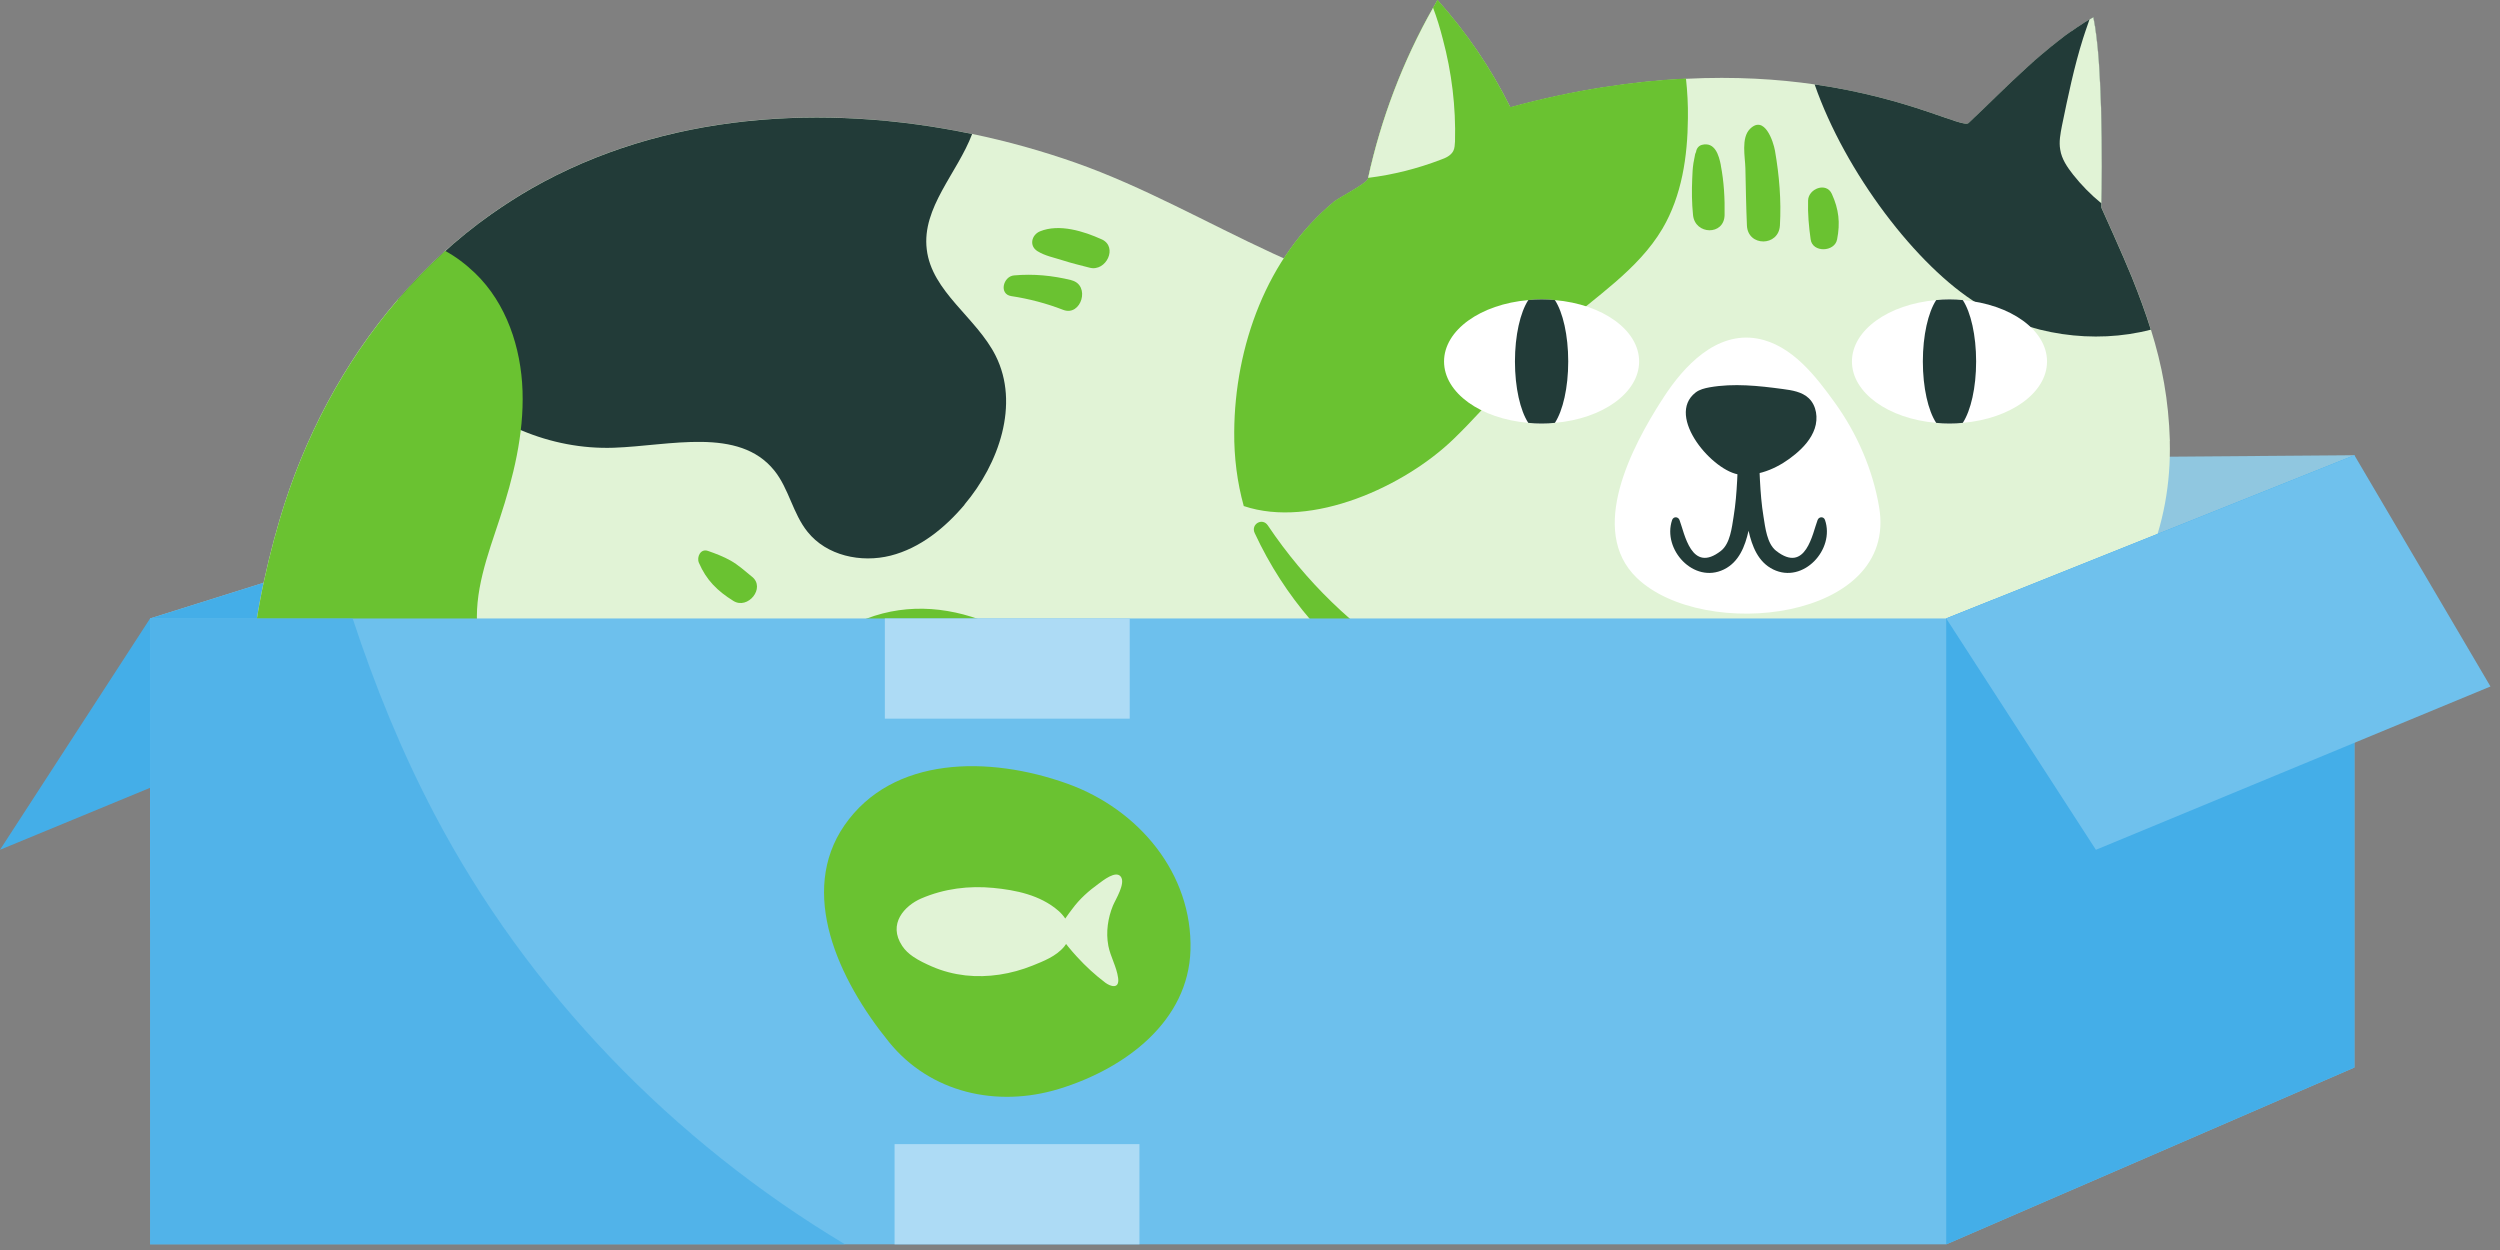 <svg viewBox="0 0 244 122" fill="none" xmlns="http://www.w3.org/2000/svg">
<rect x="0" y="0" width="244" height="122" fill="#808080" stroke="none"/>
<g clip-path="url(#clip0_2298_4902)">
<path d="M229.79 44.43L190.21 89.58H14.65V60.36L61.13 45.75L229.79 44.43Z" fill="#90C7E0"/>
<path d="M61.13 45.75V89.58H14.65V60.36L61.13 45.75Z" fill="#44AEE8"/>
<path d="M211.77 43.05C211.99 51.32 208.83 59.03 202.54 64.5C197.14 69.21 190.29 71.96 183.29 73.54C175.43 75.34 167 75.79 158.76 74.77C149.19 73.59 138.84 70.46 131.24 64.32C126.43 60.44 122.95 55.25 121.39 49.42C120.75 47.1 120.44 44.68 120.46 42.2C120.51 33.87 123.63 25.1 130.22 19.68C130.69 19.3 133.42 17.9 133.51 17.46C133.51 17.43 133.53 17.41 133.53 17.37C134.79 11.59 136.94 5.93 139.87 0.77C140.01 0.51 140.16 0.25 140.3 0.01C143.12 3.16 145.53 6.69 147.41 10.48C153.76 8.75 159.49 7.94 164.55 7.69C169.34 7.45 173.55 7.72 177.12 8.24C186.47 9.59 191.59 12.53 192.14 12.01C193.97 10.3 195.91 8.32 197.96 6.47C198.39 6.09 198.83 5.69 199.28 5.31C199.35 5.24 199.44 5.17 199.51 5.12C199.93 4.76 200.38 4.41 200.81 4.06C201.33 3.64 201.83 3.26 202.37 2.92C202.58 2.76 202.79 2.63 203.01 2.49C203.32 2.27 203.63 2.07 203.94 1.9C204.06 1.81 204.2 1.74 204.32 1.68C204.55 2.8 204.72 4.24 204.84 5.8C204.87 6.27 204.89 6.75 204.93 7.25C205 8.32 205.03 9.43 205.07 10.52C205.19 14.62 205.14 18.55 205.1 19.83V20.26C205.1 20.26 207.25 25 208.08 27.06C208.79 28.83 209.41 30.5 209.93 32.17C211.02 35.65 211.66 39.04 211.78 43.04L211.77 43.05Z" fill="#E1F3D6"/>
<path d="M216.46 83.43C216.32 84.54 215.85 85.59 215.14 86.48C213.77 88.26 211.51 89.35 209.36 88.7C211.71 89.38 212.54 92.58 211.49 94.79C210.45 97.01 208.15 98.34 205.88 99.26C203.28 100.32 200.57 101.01 197.81 101.44C195.44 101.84 193.03 102.05 190.64 102.15C177.88 102.77 165.14 100.92 152.41 100.04C150.63 99.92 148.84 99.82 147.06 99.75C136.03 99.28 124.89 99.94 114.59 103.77C111.2 105.03 108.12 105.86 104.6 105.02C101.09 104.17 97.69 102.42 95.41 99.6C94.28 98.22 93.44 96.52 93.4 94.72C93.38 93.49 93.75 92.28 94.13 91.12C95.79 85.96 97.71 80.91 99.88 75.94C100.75 74 101.65 72.06 102.93 70.37C104.44 68.36 106.43 66.79 108.42 65.25C112.64 61.96 116.97 58.72 121.85 56.54C132.96 51.62 145.79 52.75 157.68 55.26C160.8 55.94 163.41 56.92 166.39 58.03C177.21 62.1 188.11 65.92 199.1 69.47C200.4 69.92 201.7 70.34 203.01 70.75C206.21 71.77 209.48 72.81 212.17 74.83C214.85 76.86 216.86 80.11 216.46 83.45V83.43Z" fill="#E1F3D6"/>
<path d="M112.92 91.82C115.26 92.27 117.65 92.27 120.03 92.41C121.54 92.48 123.06 92.64 124.53 92.98C128.44 93.88 132.37 97.06 132.01 101.06C131.8 103.29 130.26 105.23 128.36 106.41C126.46 107.6 124.24 108.16 122.04 108.57C119.58 109.04 117.09 109.45 114.6 109.78C102.55 111.42 90.16 111.6 77.99 110.49C72.57 110.01 67.19 109.26 61.91 108.29C59.9 107.93 57.86 107.48 55.83 106.92C52.06 105.93 48.3 104.62 44.77 102.92C37.47 99.41 31.15 94.2 27.65 86.58C27.25 85.7 26.89 84.8 26.58 83.88C22.75 73.29 24.19 61.21 27.32 50.63C29.64 42.79 33.53 35.4 38.83 29.24C40.27 27.56 41.81 25.97 43.45 24.48C44.87 23.22 46.36 22.02 47.92 20.91C49.2 20.01 50.52 19.16 51.88 18.38C64.79 11.02 80.4 10.04 94.87 13.07C98.31 13.78 101.69 14.73 104.94 15.87C118.22 20.54 129.9 30.15 144.61 29.94L144.13 33.26C142.57 50.79 135.35 67.84 123.65 81.55C120.45 85.31 116.9 88.82 112.9 91.8L112.92 91.82Z" fill="#E1F3D6"/>
<path d="M94.14 49.26C92.22 51.53 89.8 53.5 86.92 54.23C84.03 54.96 80.67 54.23 78.82 51.91C77.38 50.13 77 47.69 75.57 45.92C72.11 41.63 65.39 43.51 59.89 43.7C53.75 43.91 47.55 41.29 43.41 36.76C41.07 34.18 39.58 31.67 38.84 29.25C41.51 26.12 44.55 23.31 47.93 20.92C49.21 20.02 50.53 19.17 51.89 18.39C64.8 11.03 80.41 10.05 94.88 13.08C93.44 16.89 89.96 20.26 90.45 24.33C90.93 28.48 95.31 30.99 97.18 34.73C99.53 39.42 97.51 45.25 94.13 49.25L94.14 49.26Z" fill="#223B38"/>
<path d="M164.74 11.54C164.71 15.26 164.15 19.09 162.26 22.31C159.87 26.36 155.7 28.96 152.2 32.07C148.5 35.38 145.47 39.36 141.92 42.8C137.14 47.46 128.04 51.63 121.39 49.39C120.75 47.07 120.44 44.65 120.46 42.17C120.51 33.84 123.63 25.07 130.22 19.65C130.69 19.27 133.42 17.87 133.51 17.43C133.51 17.4 133.53 17.38 133.53 17.34C134.79 11.56 136.94 5.9 139.87 0.74C140.01 0.48 140.16 0.22 140.3 -0.02C143.12 3.13 145.53 6.66 147.41 10.45C153.76 8.72 159.49 7.91 164.55 7.66C164.69 8.94 164.76 10.24 164.74 11.52V11.54Z" fill="#6AC231"/>
<path d="M209.909 32.18C204.349 33.62 198.019 32.7 193.069 29.67C187.099 26.02 180.089 16.83 177.109 8.24C186.459 9.59 191.579 12.53 192.129 12.01C193.959 10.3 195.899 8.32 197.949 6.47C198.379 6.07 198.819 5.69 199.269 5.31C199.339 5.24 199.429 5.17 199.499 5.12C199.929 4.76 200.369 4.39 200.799 4.06C201.319 3.64 201.819 3.26 202.359 2.92C202.569 2.76 202.779 2.63 202.999 2.49C203.309 2.27 203.619 2.07 203.929 1.9C204.049 1.81 204.189 1.74 204.309 1.68C204.539 2.8 204.709 4.24 204.829 5.8C204.859 6.28 204.899 6.77 204.919 7.25C204.989 8.32 205.019 9.43 205.059 10.52C205.179 14.62 205.129 18.55 205.089 19.83V20.26C205.089 20.26 207.239 25 208.069 27.06C208.779 28.83 209.399 30.5 209.919 32.17L209.909 32.18Z" fill="#223B38"/>
<path d="M197.819 101.43C195.449 101.83 193.039 102.04 190.649 102.14C177.889 102.76 165.149 100.91 152.419 100.03C150.639 99.91 148.849 99.81 147.069 99.74C147.589 98.56 148.389 97.33 149.489 96.02C152.899 91.97 157.379 88.77 162.589 87.63C165.049 87.08 167.729 87.02 169.949 88.22C172.029 89.34 173.429 91.44 175.489 92.6C181.059 95.75 188.899 90.97 194.199 94.57C195.599 95.52 196.609 96.99 197.229 98.57C197.579 99.47 197.799 100.47 197.819 101.44V101.43Z" fill="#223B38"/>
<path d="M142.009 13.81C141.989 14.12 141.979 14.47 141.839 14.74C141.599 15.19 141.099 15.42 140.609 15.59C138.339 16.46 135.949 17.06 133.529 17.36C134.789 11.58 136.939 5.92 139.869 0.76C140.249 1.76 140.559 2.79 140.819 3.81C141.689 7.06 142.099 10.44 142.009 13.81Z" fill="#E1F3D6"/>
<path d="M205.089 19.84C204.069 19.01 203.149 18.07 202.339 17.05C201.769 16.32 201.219 15.53 201.079 14.61C200.939 13.83 201.099 13.04 201.249 12.26C201.839 9.4 202.429 6.53 203.309 3.74C203.399 3.48 203.619 2.77 203.929 1.91C204.049 1.82 204.189 1.75 204.309 1.69C204.539 2.81 204.709 4.25 204.829 5.81C204.859 6.29 204.899 6.78 204.919 7.26C204.989 8.33 205.019 9.44 205.059 10.53C205.179 14.63 205.129 18.56 205.089 19.84Z" fill="#E1F3D6"/>
<path d="M49.03 71.38C49.29 75.1 47.47 78.91 44.41 81.02C42.47 82.35 40.17 83.03 37.87 83.51C34.18 84.27 30.25 84.55 26.58 83.89C22.75 73.3 24.19 61.22 27.32 50.64C29.64 42.8 33.53 35.41 38.83 29.25C40.27 27.57 41.81 25.98 43.45 24.49C44.47 25.04 45.44 25.77 46.38 26.67C49.43 29.61 50.86 33.94 51 38.16C51.14 42.4 50.1 46.59 48.78 50.6C47.6 54.18 46.2 57.84 46.62 61.57C46.98 64.93 48.78 68.01 49.03 71.37V71.38Z" fill="#6AC231"/>
<path d="M80.48 109.46C79.719 109.96 78.87 110.29 77.99 110.5C72.57 110.02 67.189 109.27 61.91 108.3C59.9 107.94 57.859 107.49 55.83 106.93C52.059 105.94 48.3 104.63 44.77 102.93C47.95 98.07 56.209 92.11 58.13 90.17C60.429 87.82 62.789 85.36 65.87 84.2C68.95 83.04 72.969 83.66 74.65 86.48C76.9 90.27 73.99 95.77 76.659 99.27C78.34 101.49 81.889 102.25 82.579 104.95C83.01 106.66 81.96 108.48 80.49 109.45L80.48 109.46Z" fill="#223B38"/>
<path d="M216.46 83.43C216.32 84.54 215.85 85.59 215.14 86.48C214.76 86.19 214.38 85.87 214 85.58C210.59 82.95 206.14 82.15 202.2 80.46C199.93 79.49 197.65 77.98 196.94 75.63C196.28 73.41 197.34 71.03 199.1 69.45C200.4 69.9 201.7 70.32 203.01 70.73C206.21 71.75 209.48 72.79 212.17 74.81C214.85 76.84 216.86 80.09 216.46 83.43Z" fill="#6AC231"/>
<path d="M159.979 35.28C159.979 38.34 156.409 40.87 151.759 41.27C151.339 41.32 150.909 41.34 150.459 41.34C150.009 41.34 149.579 41.32 149.159 41.27C144.499 40.87 140.939 38.34 140.939 35.28C140.939 32.22 144.509 29.69 149.159 29.29C149.579 29.24 150.009 29.22 150.459 29.22C150.909 29.22 151.339 29.24 151.759 29.29C156.419 29.69 159.979 32.22 159.979 35.28Z" fill="white"/>
<path d="M153.059 35.28C153.059 37.84 152.539 40.07 151.759 41.27C151.339 41.32 150.909 41.34 150.459 41.34C150.009 41.34 149.579 41.32 149.159 41.27C148.379 40.08 147.859 37.84 147.859 35.28C147.859 32.72 148.379 30.49 149.159 29.29C149.579 29.24 150.009 29.22 150.459 29.22C150.909 29.22 151.339 29.24 151.759 29.29C152.539 30.48 153.059 32.72 153.059 35.28Z" fill="#223B38"/>
<path d="M199.79 35.28C199.79 38.34 196.22 40.87 191.57 41.27C191.15 41.32 190.72 41.34 190.27 41.34C189.82 41.34 189.39 41.32 188.97 41.27C184.31 40.87 180.75 38.34 180.75 35.28C180.75 32.22 184.32 29.69 188.97 29.29C189.39 29.24 189.82 29.22 190.27 29.22C190.72 29.22 191.15 29.24 191.57 29.29C196.23 29.69 199.79 32.22 199.79 35.28Z" fill="white"/>
<path d="M192.87 35.28C192.87 37.84 192.35 40.07 191.57 41.27C191.15 41.32 190.72 41.34 190.27 41.34C189.82 41.34 189.39 41.32 188.97 41.27C188.19 40.08 187.67 37.84 187.67 35.28C187.67 32.72 188.19 30.49 188.97 29.29C189.39 29.24 189.82 29.22 190.27 29.22C190.72 29.22 191.15 29.24 191.57 29.29C192.35 30.48 192.87 32.72 192.87 35.28Z" fill="#223B38"/>
<path d="M162.19 39.07C162.26 38.95 162.34 38.84 162.41 38.72C164.3 35.82 167.47 32.3 171.55 33.05C174.9 33.67 177.25 36.77 179.05 39.26C181.26 42.32 182.78 45.83 183.4 49.48C185.3 60.59 166.25 62.66 159.75 56.4C154.93 51.75 159.32 43.54 162.18 39.07H162.19Z" fill="white"/>
<path d="M169.859 46.33C171.809 46.49 173.719 45.58 175.219 44.33C176.039 43.65 176.779 42.83 177.119 41.82C177.459 40.81 177.299 39.59 176.529 38.86C175.869 38.24 174.909 38.09 174.009 37.97C171.639 37.65 169.219 37.39 166.869 37.8C166.379 37.89 165.879 38.01 165.489 38.31C162.499 40.64 167.249 46.12 169.859 46.33Z" fill="#223B38"/>
<path d="M178.119 50.75C177.999 50.39 177.529 50.41 177.399 50.75C176.909 52.02 176.259 56.04 173.349 53.76C172.449 53.05 172.289 51.47 172.119 50.43C171.729 48.07 171.759 45.72 171.589 43.35C171.549 42.76 171.069 42.54 170.659 42.64C170.249 42.54 169.769 42.76 169.729 43.35C169.559 45.72 169.589 48.07 169.199 50.43C169.029 51.47 168.869 53.05 167.969 53.76C165.059 56.04 164.409 52.02 163.919 50.75C163.789 50.41 163.329 50.39 163.199 50.75C162.219 53.63 165.319 57.01 168.249 55.58C169.729 54.86 170.319 53.31 170.659 51.8C170.999 53.31 171.589 54.86 173.069 55.58C175.999 57.01 179.109 53.62 178.119 50.75Z" fill="#223B38"/>
<path d="M105.89 68.11C100.57 61.3 91.23 56.81 83.01 61.08C82.35 61.42 82.83 62.34 83.49 62.22C101.4 58.82 111.85 77.01 107.5 92.74C106.98 94.64 109.91 95.44 110.45 93.55C112.94 84.87 111.51 75.31 105.89 68.11Z" fill="#6AC231"/>
<path d="M107.89 92.88C107.33 93.09 107.24 93.94 107.89 94.11C113.43 95.56 131.19 93.17 129.94 102.41C129.78 103.6 131.43 104.63 132.09 103.32C138.14 91.2 113.86 90.65 107.89 92.89V92.88Z" fill="#6AC231"/>
<path d="M185.26 78.41C184.56 78.38 184.23 79.47 184.89 79.77C191.85 82.96 212.31 84.81 210.71 95.57C210.61 96.24 211.48 96.73 211.87 96.06C218.58 84.5 192 78.73 185.25 78.41H185.26Z" fill="#6AC231"/>
<path d="M192.07 68.36C168.39 77.5 138.67 73.51 123.74 51.28C123.2 50.48 122.05 51.17 122.46 52.03C134.18 77.27 169.76 80.73 192.81 71.04C194.42 70.36 193.76 67.7 192.07 68.35V68.36Z" fill="#6AC231"/>
<path d="M173.24 14.72C173.08 13.8 172.21 11.18 170.8 12.58C169.91 13.46 170.33 15.35 170.35 16.43C170.39 18.29 170.42 20.15 170.5 22.01C170.59 24.09 173.6 24.08 173.72 22.01C173.86 19.55 173.66 17.15 173.24 14.72Z" fill="#6AC231"/>
<path d="M167.96 16.15C167.77 15.16 167.38 13.81 166.1 14.14C165.76 14.23 165.55 14.55 165.53 14.88C165.6 14.66 165.58 14.71 165.45 15.03C165.39 15.32 165.34 15.62 165.28 15.92C165.2 16.43 165.18 16.94 165.16 17.46C165.11 18.65 165.12 19.81 165.24 20.99C165.43 22.93 168.28 23.01 168.32 20.99C168.35 19.38 168.26 17.73 167.95 16.14L167.96 16.15Z" fill="#6AC231"/>
<path d="M178.79 18.93C178.25 17.73 176.5 18.42 176.47 19.56C176.43 20.87 176.54 22.08 176.72 23.37C176.9 24.68 179.06 24.61 179.3 23.37C179.62 21.75 179.47 20.43 178.79 18.93Z" fill="#6AC231"/>
<path d="M104.56 27.34C102.7 26.89 100.88 26.71 98.97 26.88C97.91 26.97 97.47 28.71 98.7 28.9C100.42 29.16 102.14 29.61 103.76 30.24C105.54 30.93 106.47 27.81 104.56 27.35V27.34Z" fill="#6AC231"/>
<path d="M107.52 23.36C105.79 22.57 103.37 21.81 101.5 22.58C100.68 22.92 100.42 23.99 101.25 24.51C102 24.98 102.89 25.14 103.72 25.41C104.59 25.69 105.47 25.9 106.36 26.13C107.96 26.54 109.14 24.1 107.53 23.36H107.52Z" fill="#6AC231"/>
<path d="M65.459 69.04C63.849 68.51 61.509 68.2 59.969 69.1C59.289 69.5 59.149 70.48 59.719 71.04C60.989 72.29 63.299 72.56 64.999 72.43C66.929 72.29 67.369 69.66 65.459 69.03V69.04Z" fill="#6AC231"/>
<path d="M67.09 62.6C65.89 61.43 63.5 60.78 61.95 61.61C61.23 62 61.06 63.14 61.68 63.69C62.29 64.23 63.02 64.4 63.77 64.64C64.54 64.89 65.26 65.06 66.08 65.02C67.27 64.96 68 63.49 67.08 62.6H67.09Z" fill="#6AC231"/>
<path d="M73.409 56.3C72.73 55.75 72.09 55.16 71.32 54.72C70.609 54.32 69.87 54.04 69.1 53.77C68.379 53.51 67.98 54.36 68.21 54.92C68.939 56.62 70.019 57.68 71.579 58.65C72.99 59.53 74.749 57.38 73.4 56.29L73.409 56.3Z" fill="#6AC231"/>
<path d="M130.7 79.86C130.2 78.92 129.55 78.28 128.67 77.69C128.3 77.44 127.9 77.28 127.49 77.11C127 76.92 126.58 76.94 126.1 76.84C125.32 76.69 124.32 77.58 124.92 78.37C125.16 78.69 125.28 79.06 125.53 79.38C125.81 79.73 126.08 80.09 126.38 80.42C127 81.1 127.65 81.64 128.42 82.14C129.88 83.09 131.44 81.26 130.7 79.86Z" fill="#6AC231"/>
<path d="M134.479 74.72C133.589 74.4 132.829 73.73 131.849 73.7C131.199 73.68 130.779 74.24 130.719 74.83C130.579 76.22 132.019 77.36 133.139 77.88C135.399 78.93 136.839 75.58 134.469 74.72H134.479Z" fill="#6AC231"/>
<path d="M175.509 83.21C174.389 82.67 173.169 82.09 171.899 82.04C171.139 82.01 170.619 82.93 171.019 83.57C171.689 84.62 172.799 85.4 173.819 86.09C175.609 87.3 177.419 84.15 175.499 83.22L175.509 83.21Z" fill="#6AC231"/>
<path d="M181.29 80.46C180.71 79.59 179.79 79.12 178.85 78.72C177.56 78.18 176.26 79.58 177.3 80.73C177.97 81.47 178.73 82.25 179.72 82.5C180.84 82.78 181.99 81.51 181.29 80.45V80.46Z" fill="#6AC231"/>
<path d="M229.79 44.43V104.19L189.95 121.45H14.65V60.36H189.95L229.79 44.43Z" fill="#6DC0ED"/>
<path d="M229.79 44.43V104.19L189.95 121.45V60.36L229.79 44.43Z" fill="#44AEE8"/>
<path d="M189.95 60.36L204.56 82.94L243.07 67L229.79 44.43L189.95 60.36Z" fill="#6FC1ED"/>
<path d="M110.26 60.36H86.36V70.14H110.26V60.36Z" fill="#ADDBF5"/>
<path d="M111.211 111.67H87.311V121.45H111.211V111.67Z" fill="#ADDBF5"/>
<path fill-rule="evenodd" clip-rule="evenodd" d="M116.19 92.73C115.99 99.64 109.89 104.28 103.35 106.28C97.29 108.13 90.8 106.66 86.78 101.72C81.78 95.57 77.91 87.08 82.42 80.55C87.1 73.78 96.52 73.73 104.21 76.5C111.16 79.01 116.4 85.27 116.19 92.74V92.73Z" fill="#6AC231"/>
<path d="M108.17 92.28C107.92 90.98 108.14 89.57 108.62 88.4C108.86 87.81 109.9 86.2 109.38 85.55C108.89 84.93 107.64 85.95 107.2 86.27C106.26 86.95 105.38 87.72 104.64 88.73C104.45 88.98 104.2 89.31 103.97 89.65C103.79 89.38 103.56 89.12 103.31 88.9C101.51 87.33 99.09 86.87 96.96 86.66C94.58 86.43 92.16 86.72 89.89 87.7C88.31 88.39 86.61 90.16 88.06 92.33C88.33 92.74 88.7 93.08 89.11 93.36C89.7 93.77 90.37 94.07 90.93 94.32C92 94.79 93.11 95.07 94.23 95.2C96.43 95.44 98.69 95.08 100.78 94.24C101.81 93.82 103.08 93.35 103.88 92.37C103.94 92.29 104 92.21 104.05 92.13C104.13 92.23 104.21 92.32 104.27 92.41C104.55 92.75 104.83 93.08 105.12 93.39C105.98 94.33 106.9 95.17 107.88 95.91C108.34 96.26 109.28 96.6 109.13 95.46C108.98 94.34 108.39 93.41 108.17 92.3V92.28Z" fill="#E1F3D6"/>
<path opacity="0.69" d="M82.48 121.45H14.65V60.36H34.42C36.58 66.91 39.17 73.31 42.39 79.43C51.51 96.8 65.66 111.38 82.48 121.45Z" fill="#44AEE8"/>
<path d="M14.65 60.36L0 82.94L14.65 76.89V60.36Z" fill="#44AEE8"/>
</g>
<defs>
<clipPath id="clip0_2298_4902">
<rect width="243.07" height="121.45" fill="white"/>
</clipPath>
</defs>
</svg>
